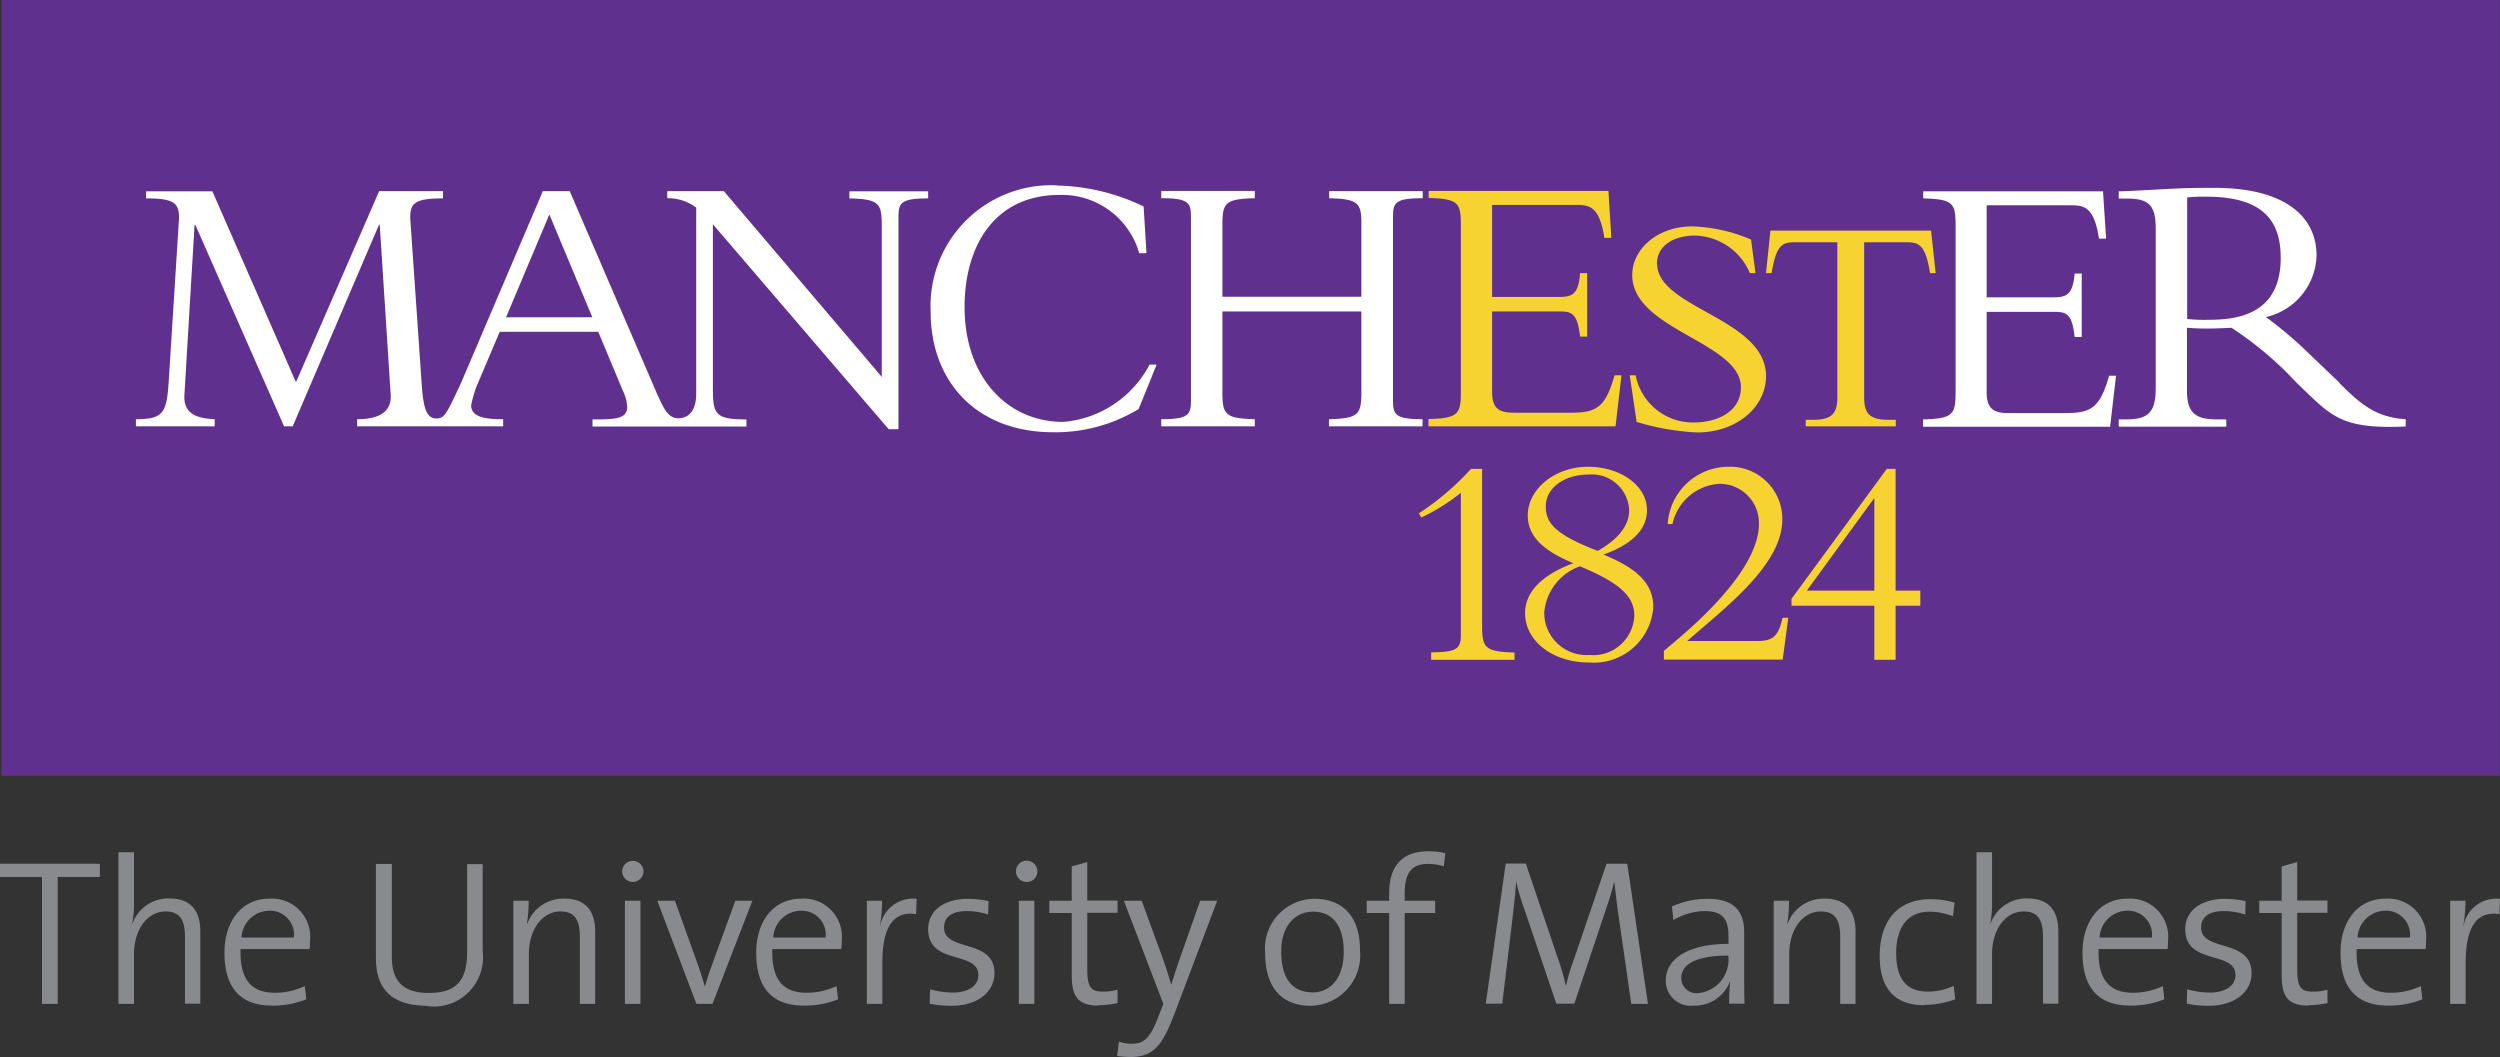 <?xml version="1.0" encoding="UTF-8"?> <svg xmlns="http://www.w3.org/2000/svg" id="university-of-manchester-logo-color" width="130.42" height="55.14" viewBox="0 0 130.42 55.14"><rect x="0" y="0" width="130.42" height="55.14" fill="#333333" stroke="none"/><rect id="Rectangle_3025" data-name="Rectangle 3025" width="130.34" height="40.47" transform="translate(0.07)" fill="#5f308d"></rect><path id="Path_5212" data-name="Path 5212" d="M83.65,28.93c1.8.74,2.6,1.54,2.6,2.74a3.111,3.111,0,0,1-3.37,2.89c-1.9,0-3.32-1.14-3.32-2.57,0-1.1.86-1.99,2.52-2.61-1.61-.66-2.38-1.43-2.38-2.49,0-1.38,1.42-2.54,3.14-2.54s3.08,1,3.08,2.26c0,1-.75,1.77-2.26,2.32m-1.23.61a2.816,2.816,0,0,0-1.87,2.42,2.208,2.208,0,0,0,2.35,2.21,2.152,2.152,0,0,0,2.35-2.05c0-1.05-.84-1.74-2.82-2.57m.39-4.79c-1.18,0-2.19.67-2.19,1.66,0,.86.48,1.46,2.71,2.32.96-.55,1.64-1.24,1.64-2.13a1.95,1.95,0,0,0-2.16-1.85ZM93.46,31.6v-.36l4.97-6.78h.46v6.35h1.29v.79H98.89v2.82H97.78V31.6H93.45m4.33-5.62-3.52,4.83h3.52ZM74.66,34.41v-.38c1.48,0,1.55-.25,1.55-1.02h0v-7.3A10.591,10.591,0,0,1,74.15,27l-.13-.22a14,14,0,0,0,2.72-2.32h.58V32.8c.02,1.01.21,1.2,1.69,1.24v.38H74.67Zm18.62-2.18h-.29c-.21.95-.49,1.2-1.27,1.21h-3.7c1.95-1.72,4.96-3.96,4.96-6.33a2.727,2.727,0,0,0-2.83-2.76A3.188,3.188,0,0,0,87,27.34h.25a2.667,2.667,0,0,1,2.45-2.1,2.045,2.045,0,0,1,2.06,2.09c0,2.8-4.55,6.24-4.96,6.63v.45H93l.13-.97h0l.16-1.21ZM83.7,12.43c-.25-1.63-.75-1.74-1.45-1.74H77.84v4.8h3.45c.71,0,1.05-.09,1.14-1.24h.37v3.31h-.37c-.16-1.4-.53-1.31-1.34-1.31H77.84v4.2c0,.91.42,1.08,1.15,1.08h2.96c1.36,0,1.8-.29,2.28-1.95h.36l-.31,2.66H74.52v-.38c1.58-.04,1.69-.26,1.69-1.46V11.79c0-1.2-.1-1.42-1.68-1.46V9.96h9.38l.15,2.45H83.7Zm8.66-.4h8.38l.24,2.22h-.29c-.24-1.42-.54-1.61-1.19-1.61H97.25v8.08c0,.87.29,1.18,1.28,1.18h.37v.34H94.2V21.9h.37c.98,0,1.28-.31,1.28-1.18V12.64H93.6c-.65,0-.94.18-1.18,1.61h-.29l.23-2.23Zm-5.92,1.73c0-.91.82-1.47,1.99-1.47a3.2,3.2,0,0,1,2.86,1.96h.29l-.23-1.75a8.4,8.4,0,0,0-3.07-.69c-1.81,0-3.13,1.18-3.13,2.54,0,2.86,5.67,3.5,5.67,5.85,0,1.29-1.26,1.84-2.45,1.84a3.044,3.044,0,0,1-3.04-2.46h-.31l.36,2.43a12.839,12.839,0,0,0,3.16.55c2.08,0,3.59-1.34,3.59-2.94,0-3.01-5.68-3.54-5.68-5.86Z" fill="#f6d330"></path><path id="Path_5213" data-name="Path 5213" d="M122.04,19.96l-1.57-1.5a21.188,21.188,0,0,0-2.26-1.92,3.39,3.39,0,0,0,2.64-3.21c0-2.03-1.65-3.53-5.32-3.53-1.29,0-1.69.02-2.5.06s-2.02.12-2.5.12v.38h.44c1.15,0,1.49.36,1.49,1.59v8.28c0,1.33-.42,1.65-1.59,1.65h-.34v.38h5.61v-.38h-.46c-1.11,0-1.59-.3-1.59-1.49V17.1c.32.02.58.04,1.01.04.52,0,.84-.02,1.31-.04a17.9,17.9,0,0,1,3.39,2.86c1.81,1.72,2.23,2.44,5.7,2.29v-.38c-1.53-.1-2.31-.74-3.48-1.91Zm-6.71-3.28a8.565,8.565,0,0,1-1.23-.04V10.3a8.113,8.113,0,0,1,.99-.04c3.06,0,3.89,1.34,3.89,3.19,0,2.38-1.45,3.23-3.65,3.23Zm6.71,3.28-1.57-1.5a21.188,21.188,0,0,0-2.26-1.92,3.39,3.39,0,0,0,2.64-3.21c0-2.03-1.65-3.53-5.32-3.53-1.29,0-1.69.02-2.5.06s-2.02.12-2.5.12v.38h.44c1.15,0,1.49.36,1.49,1.59v8.28c0,1.33-.42,1.65-1.59,1.65h-.34v.38h5.61v-.38h-.46c-1.11,0-1.59-.3-1.59-1.49V17.1c.32.02.58.04,1.01.04.52,0,.84-.02,1.31-.04a17.9,17.9,0,0,1,3.39,2.86c1.81,1.72,2.23,2.44,5.7,2.29v-.38c-1.53-.1-2.31-.74-3.48-1.91Zm-6.71-3.28a8.565,8.565,0,0,1-1.23-.04V10.3a8.113,8.113,0,0,1,.99-.04c3.06,0,3.89,1.34,3.89,3.19,0,2.38-1.45,3.23-3.65,3.23Zm-60.18-7a10.877,10.877,0,0,1,4.51,1.09l.15,2.44h-.38a4.188,4.188,0,0,0-4.17-3.04c-3.29,0-4.94,2.55-4.94,5.86,0,3.57,2.16,5.98,5.16,5.98a5.614,5.614,0,0,0,4.49-2.99h.37l-.94,2.32a8.377,8.377,0,0,1-4.45,1.21c-4.01,0-6.4-2.64-6.4-6.29a6.3,6.3,0,0,1,6.59-6.59ZM74.21,21.87v.37H69.33v-.37c1.49-.04,1.67-.23,1.69-1.27V16.25H63.77v4.16h0c0,1.2.11,1.42,1.69,1.46v.37H60.58v-.37c1.48,0,1.55-.26,1.55-1.03h0V11.37h0c0-.77-.07-1.03-1.55-1.03V9.96h4.88v.38c-1.58.04-1.69.25-1.69,1.46h0v3.68h7.25V11.63c0-1.05-.19-1.25-1.68-1.29V9.97h4.88v.37c-1.48,0-1.55.25-1.55,1.03h0v9.47h0c0,.77.07,1.03,1.55,1.03ZM44.31,9.98v.37c1.58.04,1.69.26,1.69,1.46v7.85L37.76,9.97H34.81v.37a2.457,2.457,0,0,1,1.51.49v9.71c0,.75-.29,1.28-.95,1.28-.53,0-.77-.58-1.06-1.2L29.72,9.97h-1.4l-4.24,9.94c-.76,1.65-.89,1.92-1.3,1.92-.51,0-.69-.46-.78-1.78l-.6-8.68c0-.77.23-1.02,1.71-1.02V9.97H19.78l-4.34,9.97L11.08,9.98H7.62v.37c1.48,0,1.72.25,1.72,1.03l-.53,8.38c-.1,1.79-.28,2.11-1.72,2.11v.37H11.2v-.37c-.89-.04-1.64-.26-1.58-1.26l.53-8.88h.04l4.63,10.51h.45l4.5-10.51h.04l.57,8.84c.08,1.05-.83,1.3-1.75,1.3v.37h7.62v-.37h-.07c-1.08,0-1.6-.2-1.6-.73a5.794,5.794,0,0,1,.39-1.24l1.1-2.59h5.14L32.5,20.4a2.166,2.166,0,0,1,.22.81c0,.55-.41.67-1.54.67h-.27v.37h8.03v-.37c-1.68,0-1.75-.29-1.75-1.72V11.7l9.17,10.69h.51V11.38c0-.77.07-1.03,1.55-1.03V9.98H44.29ZM26.4,16.55l2.26-5.36,2.24,5.36Zm83.47-4.12-.16-2.45h-9.38v.37c1.58.04,1.69.25,1.69,1.46v8.61c0,1.2-.12,1.42-1.7,1.46v.38h9.76l.31-2.66h-.36c-.48,1.66-.92,1.95-2.28,1.95h-2.96c-.73,0-1.15-.18-1.15-1.08v-4.2h3.25c.81,0,1.19-.09,1.34,1.31h.37V14.27h-.37c-.1,1.14-.44,1.24-1.14,1.24h-3.45v-4.8h4.41c.7,0,1.2.11,1.45,1.74h.36Z" fill="#fff"></path><path id="Path_5214" data-name="Path 5214" d="M3.01,45.75v6.62H2.19V45.75H0v-.69H5.21v.69Z" fill="#898a8d"></path><path id="Path_5215" data-name="Path 5215" d="M9.65,52.37V48.88c0-.84-.23-1.33-1.01-1.33-.96,0-1.65.95-1.65,2.23v2.59H6.18V44.46h.81v2.63a4.97,4.97,0,0,1-.09,1.07h.02a1.981,1.981,0,0,1,1.92-1.29c1.23,0,1.61.78,1.61,1.73v3.76H9.64Z" fill="#898a8d"></path><path id="Path_5216" data-name="Path 5216" d="M16.15,49.51h-3.6c-.05,1.61.58,2.28,1.79,2.28a3.587,3.587,0,0,0,1.56-.35l.08.69a4.6,4.6,0,0,1-1.78.33c-1.62,0-2.49-.88-2.49-2.76,0-1.61.87-2.82,2.36-2.82a1.993,1.993,0,0,1,2.1,2.22,3.111,3.111,0,0,1-.02.4Zm-2.12-2a1.467,1.467,0,0,0-1.43,1.4h2.73A1.252,1.252,0,0,0,14.03,47.51Z" fill="#898a8d"></path><path id="Path_5217" data-name="Path 5217" d="M22.31,52.47c-2.26,0-2.7-1.27-2.7-2.52V45.07h.83v4.81c0,1.05.35,1.92,1.93,1.92,1.34,0,2-.56,2-2.12v-4.6h.81v4.54a2.571,2.571,0,0,1-2.88,2.87Z" fill="#898a8d"></path><path id="Path_5218" data-name="Path 5218" d="M30.25,52.37V48.88c0-.84-.23-1.33-1.01-1.33-.96,0-1.65.95-1.65,2.23v2.59h-.81V46.99h.8a7.655,7.655,0,0,1-.09,1.19h.02a2,2,0,0,1,1.93-1.3c1.23,0,1.61.78,1.61,1.73v3.76h-.81Z" fill="#898a8d"></path><path id="Path_5219" data-name="Path 5219" d="M33.01,46.01a.55.55,0,1,1,0-1.1.557.557,0,0,1,.56.55A.564.564,0,0,1,33.01,46.01Zm-.41,6.36V46.99h.81v5.38Z" fill="#898a8d"></path><path id="Path_5220" data-name="Path 5220" d="M37.17,52.37h-.84l-2.04-5.38h.92l1.26,3.51c.11.34.21.64.3.95h.01c.09-.29.18-.62.29-.91l1.29-3.55h.89l-2.08,5.38Z" fill="#898a8d"></path><path id="Path_5221" data-name="Path 5221" d="M43.89,49.51h-3.6c-.05,1.61.58,2.28,1.79,2.28a3.587,3.587,0,0,0,1.56-.35l.08.69a4.6,4.6,0,0,1-1.78.33c-1.62,0-2.49-.88-2.49-2.76,0-1.61.87-2.82,2.36-2.82a1.993,1.993,0,0,1,2.1,2.22,3.111,3.111,0,0,1-.02.4Zm-2.12-2a1.467,1.467,0,0,0-1.43,1.4h2.73A1.252,1.252,0,0,0,41.77,47.51Z" fill="#898a8d"></path><path id="Path_5222" data-name="Path 5222" d="M47.78,47.69c-1.19-.19-1.75.71-1.75,2.52v2.16h-.81V46.99h.8a8.628,8.628,0,0,1-.12,1.35h.01a1.739,1.739,0,0,1,1.91-1.45l-.03.8Z" fill="#898a8d"></path><path id="Path_5223" data-name="Path 5223" d="M49.64,52.47a5.728,5.728,0,0,1-1.14-.11l.02-.75a4.514,4.514,0,0,0,1.2.17c.78,0,1.32-.35,1.32-.91,0-1.3-2.62-.49-2.62-2.4,0-.9.74-1.58,2.1-1.58a5.366,5.366,0,0,1,1.05.12l-.02.7a3.6,3.6,0,0,0-1.12-.18c-.79,0-1.18.32-1.18.86,0,1.29,2.63.55,2.63,2.38,0,.95-.84,1.7-2.25,1.7Z" fill="#898a8d"></path><path id="Path_5224" data-name="Path 5224" d="M54.12,45.46a.56.56,0,0,0-1.12,0,.557.557,0,0,0,.56.55A.551.551,0,0,0,54.12,45.46Zm-.16,6.91V46.99h-.81v5.38Z" fill="#898a8d"></path><path id="Path_5225" data-name="Path 5225" d="M57.31,52.46c-1.08,0-1.4-.48-1.4-1.59V47.63H54.74v-.64h1.17V45.2l.81-.23v2.01H58.3v.64H56.72v2.9c0,.96.17,1.21.81,1.21a2.66,2.66,0,0,0,.77-.1v.7a5.1,5.1,0,0,1-1,.11Z" fill="#898a8d"></path><path id="Path_5226" data-name="Path 5226" d="M61.25,52.93c-.63,1.66-1.1,2.21-2.29,2.21a5.449,5.449,0,0,1-.68-.05l.09-.75a1.885,1.885,0,0,0,.67.11c.65,0,.97-.3,1.4-1.44l.25-.64-2.06-5.38h.93l1.13,3.09c.17.49.29.88.41,1.28h.01c.1-.35.32-1.02.54-1.64l.96-2.73h.89l-2.25,5.95Z" fill="#898a8d"></path><path id="Path_5227" data-name="Path 5227" d="M68.37,52.47c-1.44,0-2.37-.88-2.37-2.76a2.59,2.59,0,0,1,2.57-2.82c1.31,0,2.38.73,2.38,2.7a2.634,2.634,0,0,1-2.58,2.88Zm.12-4.91c-.84,0-1.65.64-1.65,2.08s.6,2.13,1.65,2.13c.84,0,1.61-.65,1.61-2.13,0-1.3-.54-2.08-1.61-2.08Z" fill="#898a8d"></path><path id="Path_5228" data-name="Path 5228" d="M75.31,45.19a2.669,2.669,0,0,0-.84-.12c-.82,0-1.19.48-1.19,1.52v.4h1.59v.64H73.28v4.74h-.81V47.63H71.3v-.64h1.17v-.38c0-1.51.75-2.2,2.04-2.2a3.8,3.8,0,0,1,.89.1l-.08.68Z" fill="#898a8d"></path><path id="Path_5229" data-name="Path 5229" d="M85.1,52.37l-.65-4.51c-.13-.89-.18-1.43-.23-1.83H84.2a12.611,12.611,0,0,1-.36,1.22l-1.71,5.11h-.94l-1.62-4.79a13.881,13.881,0,0,1-.47-1.55h-.01c-.03.58-.11,1.17-.19,1.92l-.53,4.42h-.86l1.04-7.31H79.6l1.67,4.94a10.408,10.408,0,0,1,.41,1.42h.02a10.631,10.631,0,0,1,.4-1.34l1.71-5.01h1.08l1.08,7.31h-.88Z" fill="#898a8d"></path><path id="Path_5230" data-name="Path 5230" d="M90.21,52.37a8.036,8.036,0,0,1,.05-1.14h-.02a1.963,1.963,0,0,1-1.87,1.23,1.3,1.3,0,0,1-1.47-1.31c0-1.13,1.17-1.91,3.27-1.91V48.8c0-.81-.29-1.27-1.22-1.27A3.231,3.231,0,0,0,87.3,48l-.08-.71a4.519,4.519,0,0,1,1.86-.4c1.48,0,1.91.74,1.91,1.75v2.11c0,.53,0,1.14.02,1.61h-.8Zm-.04-2.52c-2.02,0-2.46.64-2.46,1.16a.79.79,0,0,0,.88.8,1.754,1.754,0,0,0,1.58-1.87Z" fill="#898a8d"></path><path id="Path_5231" data-name="Path 5231" d="M96,52.37V48.88c0-.84-.23-1.33-1.01-1.33-.96,0-1.65.95-1.65,2.23v2.59h-.81V46.99h.8a7.656,7.656,0,0,1-.09,1.19h.02a2,2,0,0,1,1.93-1.3c1.23,0,1.61.78,1.61,1.73v3.76h-.81Z" fill="#898a8d"></path><path id="Path_5232" data-name="Path 5232" d="M100.39,52.44c-1.2,0-2.33-.53-2.33-2.57,0-1.77.89-2.96,2.64-2.96a4.332,4.332,0,0,1,1.27.18l-.09.71a3.41,3.41,0,0,0-1.23-.24c-1.16,0-1.73.86-1.73,2.16,0,1.1.35,2.01,1.65,2.01a3.158,3.158,0,0,0,1.35-.3l.08.7a4.574,4.574,0,0,1-1.6.29Z" fill="#898a8d"></path><path id="Path_5233" data-name="Path 5233" d="M106.58,52.37V48.88c0-.84-.23-1.33-1.01-1.33-.96,0-1.65.95-1.65,2.23v2.59h-.81V44.46h.81v2.63a4.97,4.97,0,0,1-.09,1.07h.02a1.981,1.981,0,0,1,1.92-1.29c1.23,0,1.61.78,1.61,1.73v3.76h-.81Z" fill="#898a8d"></path><path id="Path_5234" data-name="Path 5234" d="M113.08,49.51h-3.6c-.05,1.61.58,2.28,1.79,2.28a3.587,3.587,0,0,0,1.56-.35l.08.69a4.6,4.6,0,0,1-1.78.33c-1.62,0-2.49-.88-2.49-2.76,0-1.61.87-2.82,2.36-2.82a1.993,1.993,0,0,1,2.1,2.22,3.112,3.112,0,0,1-.02.4Zm-2.12-2a1.467,1.467,0,0,0-1.43,1.4h2.73A1.252,1.252,0,0,0,110.96,47.51Z" fill="#898a8d"></path><path id="Path_5235" data-name="Path 5235" d="M115.22,52.47a5.728,5.728,0,0,1-1.14-.11l.02-.75a4.514,4.514,0,0,0,1.2.17c.78,0,1.32-.35,1.32-.91,0-1.3-2.62-.49-2.62-2.4,0-.9.74-1.58,2.1-1.58a5.366,5.366,0,0,1,1.05.12l-.02.7a3.6,3.6,0,0,0-1.12-.18c-.79,0-1.18.32-1.18.86,0,1.29,2.63.55,2.63,2.38,0,.95-.84,1.7-2.25,1.7Z" fill="#898a8d"></path><path id="Path_5236" data-name="Path 5236" d="M120.43,52.46c-1.08,0-1.4-.48-1.4-1.59V47.63h-1.17v-.64h1.17V45.2l.81-.23v2.01h1.58v.64h-1.58v2.9c0,.96.17,1.21.81,1.21a2.659,2.659,0,0,0,.77-.1v.7a5.1,5.1,0,0,1-1,.11Z" fill="#898a8d"></path><path id="Path_5237" data-name="Path 5237" d="M126.54,49.51h-3.6c-.05,1.61.58,2.28,1.79,2.28a3.587,3.587,0,0,0,1.56-.35l.08.69a4.6,4.6,0,0,1-1.78.33c-1.62,0-2.49-.88-2.49-2.76,0-1.61.87-2.82,2.36-2.82a1.993,1.993,0,0,1,2.1,2.22,3.112,3.112,0,0,1-.02.4Zm-2.12-2a1.467,1.467,0,0,0-1.43,1.4h2.73A1.252,1.252,0,0,0,124.42,47.51Z" fill="#898a8d"></path><path id="Path_5238" data-name="Path 5238" d="M130.38,47.69c-1.19-.19-1.75.71-1.75,2.52v2.16h-.81V46.99h.8a8.627,8.627,0,0,1-.12,1.35h.01a1.739,1.739,0,0,1,1.91-1.45l-.03.8Z" fill="#898a8d"></path></svg> 